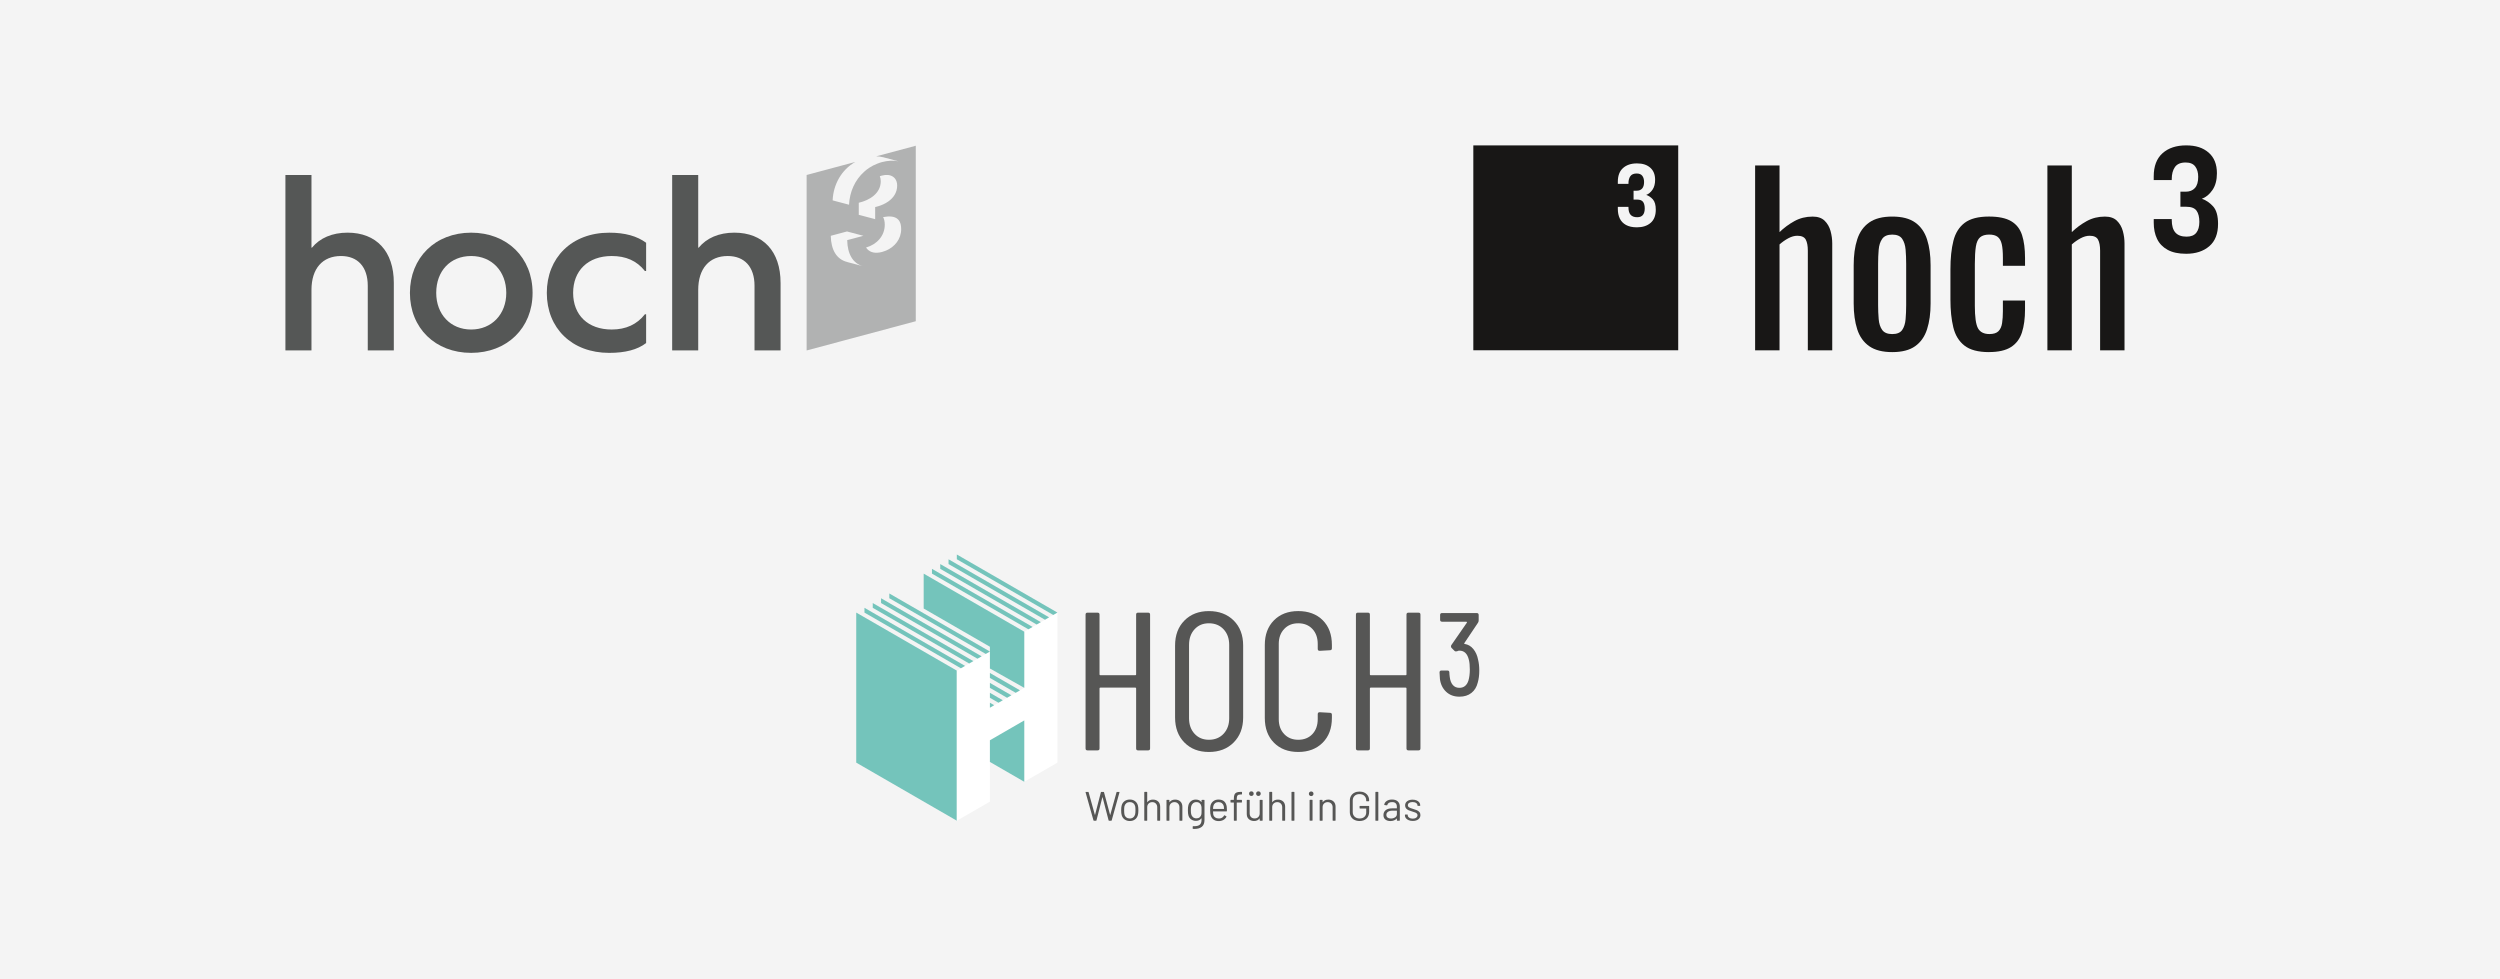 <?xml version="1.0" encoding="UTF-8"?><svg xmlns="http://www.w3.org/2000/svg" width="1920" height="752" viewBox="0 0 1920 752"><g id="a"><rect width="1920" height="752" style="fill:#f4f4f4; stroke-width:0px;"/></g><g id="b"><path d="m302.45,217.2v51.91h-20.01v-49.65c0-14.54-7.74-22.84-20.58-22.84-14.16,0-22.65,9.63-22.65,26.05v46.44h-20.01v-134.7h20.01v55.79h.38c6.04-7.36,15.48-11.52,27.37-11.52,22.09,0,35.49,14.35,35.49,38.51Z" style="fill:#555756; stroke-width:0px;"/><path d="m409.02,224.94c0,27-19.63,46.06-47.19,46.06s-47.01-19.07-47.01-46.06,19.44-46.25,47.01-46.25,47.19,19.07,47.19,46.25Zm-74,0c0,16.42,10.95,28.13,26.81,28.13s26.99-11.7,26.99-28.13-10.95-28.32-26.99-28.32-26.81,11.52-26.81,28.32Z" style="fill:#555756; stroke-width:0px;"/><path d="m496.22,186.43v21.71h-.94c-6.23-7.93-14.72-11.52-25.48-11.52-18.31,0-29.64,11.33-29.64,28.32s11.32,28.13,29.64,28.13c10.95,0,19.45-3.97,25.48-11.7h.94v22.09c-6.61,5.1-16.05,7.55-28.32,7.55-28.88,0-47.95-19.07-47.95-46.06s19.07-46.25,47.95-46.25c12.27,0,21.33,2.64,28.32,7.74Z" style="fill:#555756; stroke-width:0px;"/><path d="m599.48,217.2v51.91h-20.01v-49.65c0-14.54-7.74-22.84-20.58-22.84-14.16,0-22.66,9.63-22.66,26.05v46.44h-20.01v-134.7h20.01v55.79h.38c6.04-7.36,15.48-11.52,27.37-11.52,22.09,0,35.49,14.35,35.49,38.51Z" style="fill:#555756; stroke-width:0px;"/><path d="m672.9,120.07c1.78.01,3.5.22,5.11.65l.03-.03.89.25,11.04,2.93c-1.95-.38-4.01-.53-6.16-.42-2.09.11-4.29.47-6.44,1.03-1.28.34-2.5.75-3.7,1.26-2.18.83-4.22,1.86-6.08,3.12-1.37.86-2.63,1.87-3.82,2.96-7.15,6.33-11.27,15.56-11.7,25.4h-.01s-12.59-3.33-12.59-3.33h.01s-.01-.01-.01-.01c.52-12.23,6.79-23.53,17.42-29.52l-37.4,10.02v134.78l83.82-22.46V111.92l-30.41,8.15Zm-13.38,35.65c8.28-1.9,16.9-7.17,16.9-16.53,0-1.46-.26-2.74-.73-3.83.47-.19.95-.34,1.45-.47,3.51-.95,6.55-.62,8.68.83,1.22.81,2.14,2.01,2.68,3.51.36.98.53,2.07.53,3.27,0,5.47-2.91,9.52-6.97,12.34-2.23,1.56-4.86,2.73-7.51,3.54-.81.28-1.62.47-2.42.67v9.26l-12.6-3.32v-9.26Zm-5.58,42c.94,1.59,2.12,2.96,3.51,4.05,1.43,1.14,3.06,2.01,4.94,2.56l-11.66-3.06.03-.03c-8.28-2-12.5-9.3-12.73-20.14l12.45-3.34,12.6,3.34-11.77,3.15-.66.17c.11,5.39,1.19,9.88,3.29,13.3Zm26.39-5.21c-.92.38-1.87.72-2.85.98-.67.17-1.31.3-1.95.42-4.88.81-8.4-.7-10.4-3.82,8.17-2.29,14.37-8.84,14.37-17.5,0-2.48-.45-4.4-1.28-5.85,4.68-.9,8.92-.75,11.46,1.75,1,.98,1.73,2.35,2.12,4.19.19.94.3,2.03.3,3.27,0,7.69-4.94,13.72-11.76,16.57Z" style="fill:#b1b2b2; stroke-width:0px;"/><polygon points="734.84 515.05 657.59 470.45 657.59 585.71 734.84 630.31 734.84 515.05" style="fill:#74c4bb; stroke-width:0px;"/><path d="m734.84,515.05l25.41-14.67v43.12l26.39-15.24v-43.12l25.45-14.69v115.26l-25.45,14.69v-47.11l-26.39,15.24v47.11l-25.41,14.67v-115.26Z" style="fill:#fff; stroke-width:0px;"/><polygon points="786.64 600.41 760.25 585.17 760.25 568.54 786.64 553.3 786.64 600.41" style="fill:#74c4bb; stroke-width:0px;"/><polygon points="805.72 474.12 728.48 429.53 728.48 433.2 802.54 475.96 805.72 474.12" style="fill:#74c4bb; stroke-width:0px;"/><polygon points="799.36 477.8 722.11 433.2 722.11 436.87 796.18 479.64 799.36 477.8" style="fill:#74c4bb; stroke-width:0px;"/><polygon points="793 481.47 715.75 436.87 715.75 440.55 789.82 483.31 793 481.47" style="fill:#74c4bb; stroke-width:0px;"/><polyline points="780.04 532.08 760.25 520.65 760.25 516.84 783.34 530.18" style="fill:#74c4bb; stroke-width:0px;"/><polygon points="776.74 533.98 760.25 524.46 760.25 528.27 773.44 535.89 776.74 533.98" style="fill:#74c4bb; stroke-width:0px;"/><polygon points="770.14 537.79 760.25 532.08 760.25 535.89 766.84 539.7 770.14 537.79" style="fill:#74c4bb; stroke-width:0px;"/><polygon points="763.54 541.6 760.25 539.7 760.25 543.51 763.54 541.6" style="fill:#74c4bb; stroke-width:0px;"/><polyline points="734.84 425.85 734.84 429.51 808.91 472.29 812.09 470.45 734.84 425.85" style="fill:#74c4bb; stroke-width:0px;"/><polygon points="753.88 504.06 676.64 459.46 676.64 463.13 750.7 505.89 753.88 504.06" style="fill:#74c4bb; stroke-width:0px;"/><polygon points="747.52 507.73 670.27 463.13 670.27 466.8 744.34 509.57 747.52 507.73" style="fill:#74c4bb; stroke-width:0px;"/><polygon points="741.16 511.4 663.91 466.8 663.91 470.48 737.98 513.24 741.16 511.4" style="fill:#74c4bb; stroke-width:0px;"/><polyline points="683 455.78 683 459.44 757.06 502.22 760.25 500.38 683 455.78" style="fill:#74c4bb; stroke-width:0px;"/><polygon points="786.64 485.15 709.39 440.55 709.39 467.35 760.25 496.71 760.25 513.4 786.64 528.27 786.64 485.15" style="fill:#74c4bb; stroke-width:0px;"/><path d="m874.05,470.52h7.71c1.01,0,1.51.51,1.51,1.51v102.76c0,1.01-.5,1.51-1.51,1.51h-7.71c-1.01,0-1.51-.5-1.51-1.51v-46.09c0-.4-.2-.6-.6-.6h-26.9c-.4,0-.6.2-.6.6v46.09c0,1.01-.51,1.51-1.51,1.51h-7.71c-1.01,0-1.51-.5-1.51-1.51v-102.76c0-1.01.5-1.51,1.51-1.51h7.71c1.01,0,1.51.51,1.51,1.51v45.94c0,.4.2.6.6.6h26.9c.4,0,.6-.2.6-.6v-45.94c0-1.01.5-1.51,1.51-1.51Z" style="fill:#565655; stroke-width:0px;"/><path d="m909.64,570.26c-4.79-4.84-7.18-11.23-7.18-19.19v-55.31c0-7.96,2.39-14.36,7.18-19.19,4.78-4.84,11.06-7.25,18.81-7.25s14.21,2.42,19.04,7.25c4.84,4.84,7.25,11.24,7.25,19.19v55.31c0,7.86-2.42,14.23-7.25,19.12-4.84,4.89-11.18,7.33-19.04,7.33s-14.03-2.42-18.81-7.25Zm30.07-6.73c2.87-3.07,4.31-7.03,4.31-11.86v-56.37c0-4.93-1.44-8.94-4.31-12.01-2.87-3.07-6.63-4.61-11.26-4.61s-8.21,1.54-11.03,4.61c-2.82,3.07-4.23,7.08-4.23,12.01v56.37c0,4.84,1.41,8.79,4.23,11.86,2.82,3.07,6.5,4.61,11.03,4.61s8.39-1.53,11.26-4.61Z" style="fill:#565655; stroke-width:0px;"/><path d="m978.4,570.41c-4.69-4.73-7.03-11.08-7.03-19.04v-56.07c0-7.86,2.34-14.15,7.03-18.89,4.68-4.73,10.9-7.1,18.66-7.1s14.13,2.34,18.81,7.03c4.68,4.69,7.03,11.01,7.03,18.97v2.57c0,1.01-.51,1.51-1.51,1.51l-7.86.45c-1.01,0-1.51-.5-1.51-1.51v-3.78c0-4.73-1.36-8.56-4.08-11.48-2.72-2.92-6.35-4.38-10.88-4.38s-8.04,1.46-10.81,4.38c-2.77,2.92-4.16,6.75-4.16,11.48v57.73c0,4.74,1.38,8.56,4.16,11.49,2.77,2.92,6.37,4.38,10.81,4.38s8.16-1.46,10.88-4.38c2.72-2.92,4.08-6.75,4.08-11.49v-3.78c0-1.01.5-1.51,1.51-1.51l7.86.45c1.01,0,1.51.51,1.51,1.51v2.42c0,7.96-2.37,14.31-7.1,19.04-4.74,4.74-10.98,7.1-18.74,7.1s-13.98-2.37-18.66-7.1Z" style="fill:#565655; stroke-width:0px;"/><path d="m1081.69,470.52h7.71c1.01,0,1.51.51,1.51,1.51v102.76c0,1.01-.5,1.51-1.51,1.51h-7.71c-1.01,0-1.51-.5-1.51-1.51v-46.09c0-.4-.2-.6-.6-.6h-26.9c-.4,0-.6.2-.6.6v46.09c0,1.01-.51,1.51-1.51,1.51h-7.71c-1.01,0-1.51-.5-1.51-1.51v-102.76c0-1.01.5-1.51,1.51-1.51h7.71c1.01,0,1.51.51,1.51,1.51v45.94c0,.4.2.6.6.6h26.9c.4,0,.6-.2.6-.6v-45.94c0-1.01.5-1.51,1.51-1.51Z" style="fill:#565655; stroke-width:0px;"/><path d="m1136.09,514.95c0,3.53-.4,6.65-1.21,9.37-.81,3.32-2.42,5.95-4.84,7.86-2.42,1.92-5.49,2.87-9.22,2.87-4.13,0-7.53-1.26-10.2-3.78-2.67-2.52-4.26-5.79-4.76-9.82-.2-2.21-.3-3.88-.3-4.99,0-1.01.5-1.51,1.51-1.51h4.53c1.01,0,1.51.5,1.51,1.51,0,.91.1,2.07.3,3.48.3,2.62,1.08,4.66,2.34,6.12,1.26,1.46,2.95,2.19,5.06,2.19,3.42,0,5.74-1.86,6.95-5.59.7-2.42,1.06-5.24,1.06-8.46s-.25-5.64-.76-7.56c-1.11-4.63-3.53-6.95-7.25-6.95-.71,0-1.26.15-1.66.45-.2.1-.56.15-1.06.15-.4,0-.76-.15-1.06-.45l-2.27-2.27c-.51-.7-.56-1.41-.15-2.12l11.94-17.23c.1-.1.1-.25,0-.45-.1-.2-.25-.3-.45-.3h-18.59c-1.01,0-1.51-.5-1.51-1.51v-3.63c0-1.01.5-1.51,1.51-1.51h26.6c1.01,0,1.51.51,1.51,1.51v4.08c0,.81-.2,1.46-.6,1.96l-10.43,15.57c-.1.1-.13.23-.08.38.05.15.18.23.38.23,2.62.4,4.84,1.71,6.65,3.93,1.81,2.22,3.02,4.94,3.63,8.16.6,2.42.91,5.19.91,8.31Z" style="fill:#565655; stroke-width:0px;"/><path d="m839.79,630.06l-6.07-21.54-.03-.09c0-.17.11-.25.32-.25h1.68c.19,0,.31.08.35.25l4.81,17.34s.05.06.08.06.06-.02.08-.06l4.46-17.31c.04-.19.16-.28.35-.28h1.71c.19,0,.31.09.35.28l4.65,17.31s.05.06.08.06.06-.02.08-.06l4.81-17.34c.04-.17.16-.25.35-.25h1.61c.11,0,.19.03.24.09.05.06.07.15.05.25l-5.98,21.54c-.04.17-.16.25-.35.25h-1.68c-.19,0-.31-.09-.35-.28l-4.62-17.72s-.05-.06-.08-.06-.06.02-.08.06l-4.52,17.72c-.02.19-.14.28-.35.28h-1.58c-.17,0-.28-.08-.35-.25Z" style="fill:#565655; stroke-width:0px;"/><path d="m863.77,629.39c-1.1-.78-1.86-1.86-2.28-3.23-.3-.97-.44-2.27-.44-3.89s.15-2.91.44-3.86c.4-1.35,1.15-2.41,2.25-3.2,1.1-.78,2.43-1.17,3.99-1.17s2.79.39,3.88,1.17c1.09.78,1.83,1.83,2.23,3.16.3.91.44,2.2.44,3.89s-.15,3.01-.44,3.89c-.4,1.37-1.14,2.45-2.23,3.23-1.09.78-2.39,1.17-3.91,1.17s-2.83-.39-3.92-1.17Zm6.52-1.63c.72-.56,1.2-1.31,1.46-2.26.19-.76.29-1.82.29-3.2s-.08-2.46-.25-3.2c-.25-.95-.74-1.7-1.47-2.26s-1.61-.84-2.64-.84-1.91.28-2.63.84-1.2,1.31-1.46,2.26c-.17.74-.25,1.8-.25,3.2s.08,2.46.25,3.2c.23.95.71,1.7,1.44,2.26.73.56,1.62.84,2.67.84s1.88-.28,2.59-.84Z" style="fill:#565655; stroke-width:0px;"/><path d="m889.51,615.57c1,.99,1.5,2.32,1.5,3.99v10.44c0,.21-.11.32-.32.32h-1.61c-.21,0-.32-.11-.32-.32v-10c0-1.16-.35-2.11-1.06-2.85-.71-.74-1.62-1.11-2.74-1.11s-2.1.36-2.82,1.08c-.72.72-1.08,1.66-1.08,2.82v10.06c0,.21-.11.32-.32.32h-1.61c-.21,0-.32-.11-.32-.32v-21.51c0-.21.11-.32.32-.32h1.61c.21,0,.32.11.32.32v7.5s.02.07.05.09c.03.02.06.01.08-.03.93-1.31,2.35-1.96,4.27-1.96,1.69,0,3.03.5,4.03,1.49Z" style="fill:#565655; stroke-width:0px;"/><path d="m906.56,615.57c1,.99,1.5,2.32,1.5,3.99v10.44c0,.21-.11.32-.32.32h-1.61c-.21,0-.32-.11-.32-.32v-10c0-1.16-.35-2.11-1.06-2.85-.71-.74-1.62-1.11-2.74-1.11s-2.1.36-2.82,1.08c-.72.72-1.08,1.66-1.08,2.82v10.06c0,.21-.11.32-.32.32h-1.61c-.21,0-.32-.11-.32-.32v-15.37c0-.21.11-.32.32-.32h1.61c.21,0,.32.11.32.32v1.36s.02.07.05.09c.03.02.06.01.08-.03.93-1.31,2.35-1.96,4.27-1.96,1.69,0,3.03.5,4.03,1.49Z" style="fill:#565655; stroke-width:0px;"/><path d="m923.12,614.3h1.61c.21,0,.32.11.32.32v15.15c0,2.36-.68,4.09-2.04,5.19-1.36,1.1-3.23,1.65-5.62,1.65-.48,0-.85-.01-1.11-.03-.21-.02-.32-.14-.32-.35l.06-1.45c0-.11.03-.19.09-.24s.14-.07.22-.05l.85.03c1.96,0,3.38-.38,4.27-1.15s1.33-1.99,1.33-3.65v-1.17s-.02-.07-.05-.08c-.03-.01-.07,0-.11.05-.97,1.27-2.35,1.9-4.14,1.9-1.37,0-2.59-.37-3.65-1.11-1.07-.74-1.78-1.78-2.14-3.13-.25-.86-.38-2.15-.38-3.86,0-.93.03-1.71.08-2.34.05-.63.16-1.2.33-1.71.38-1.27,1.07-2.28,2.06-3.05.99-.77,2.18-1.15,3.57-1.15,1.88,0,3.3.62,4.27,1.87.04.04.08.05.11.03.03-.02.05-.05.05-.09v-1.23c0-.21.11-.32.32-.32Zm-.35,10c.02-.46.03-1.14.03-2.02,0-1.08-.01-1.8-.03-2.17-.02-.37-.07-.71-.16-1.03-.17-.89-.58-1.62-1.25-2.2s-1.5-.87-2.52-.87-1.83.28-2.51.85c-.69.57-1.17,1.31-1.44,2.21-.21.68-.32,1.73-.32,3.16,0,1.54.11,2.6.32,3.2.21.89.67,1.62,1.38,2.2.71.58,1.57.87,2.58.87s1.88-.28,2.55-.85,1.08-1.3,1.25-2.18c.06-.32.1-.71.13-1.17Z" style="fill:#565655; stroke-width:0px;"/><path d="m942.26,621.83v1.01c0,.21-.11.32-.32.32h-10.22c-.08,0-.13.04-.13.13.04,1.16.11,1.91.19,2.25.23.95.73,1.7,1.49,2.25.76.55,1.73.82,2.91.82.89,0,1.67-.2,2.34-.6.67-.4,1.2-.97,1.58-1.71.13-.19.27-.23.44-.13l1.23.73c.17.11.21.25.13.44-.53,1.01-1.32,1.81-2.37,2.39-1.05.58-2.27.87-3.64.87-1.5-.02-2.75-.38-3.76-1.08-1.01-.7-1.74-1.67-2.18-2.91-.38-1.01-.57-2.47-.57-4.37,0-.89.02-1.61.05-2.17.03-.56.11-1.06.24-1.5.36-1.37,1.08-2.47,2.17-3.29,1.09-.82,2.4-1.23,3.94-1.23,1.92,0,3.4.49,4.43,1.46,1.03.97,1.68,2.34,1.93,4.11.08.59.13,1.33.13,2.21Zm-9.06-5.01c-.69.54-1.13,1.26-1.34,2.17-.13.44-.21,1.16-.25,2.15,0,.08.04.13.13.13h8.19c.08,0,.13-.04.13-.13-.04-.95-.11-1.62-.19-2.02-.23-.95-.7-1.7-1.41-2.26s-1.6-.84-2.67-.84-1.89.27-2.58.81Z" style="fill:#565655; stroke-width:0px;"/><path d="m950.45,610.9c-.42.52-.63,1.4-.63,2.64v.63c0,.08.04.13.13.13h3.54c.21,0,.32.11.32.32v1.42c0,.21-.11.32-.32.32h-3.54c-.08,0-.13.04-.13.13v13.51c0,.21-.11.32-.32.32h-1.58c-.21,0-.32-.11-.32-.32v-13.51c0-.08-.04-.13-.13-.13h-2.12c-.21,0-.32-.11-.32-.32v-1.42c0-.21.11-.32.32-.32h2.12c.08,0,.13-.04.13-.13v-.76c0-1.31.15-2.34.44-3.08.29-.75.81-1.3,1.53-1.64.73-.35,1.74-.52,3.05-.52h.92c.21,0,.32.11.32.32v1.33c0,.21-.11.32-.32.32h-.73c-1.16,0-1.95.26-2.37.77Z" style="fill:#565655; stroke-width:0px;"/><path d="m967.76,614.3h1.61c.21,0,.32.11.32.32v15.37c0,.21-.11.32-.32.32h-1.61c-.21,0-.32-.11-.32-.32v-1.36s-.02-.07-.06-.09-.07-.01-.09.03c-.89,1.31-2.29,1.96-4.21,1.96-1.01,0-1.94-.21-2.8-.62s-1.53-1.01-2.03-1.79c-.5-.78-.74-1.72-.74-2.82v-10.69c0-.21.11-.32.32-.32h1.61c.21,0,.32.11.32.32v10.03c0,1.2.34,2.16,1.01,2.86.67.71,1.59,1.06,2.75,1.06s2.16-.36,2.86-1.08c.71-.72,1.06-1.67,1.06-2.85v-10.03c0-.21.11-.32.32-.32Zm-7.99-3.51c-.33-.34-.49-.76-.49-1.27s.16-.95.49-1.28c.33-.33.75-.49,1.28-.49s.93.16,1.27.49c.34.33.51.75.51,1.28s-.17.93-.51,1.27c-.34.34-.76.51-1.27.51s-.95-.17-1.28-.51Zm5.41,0c-.33-.34-.49-.76-.49-1.27s.16-.95.49-1.28c.33-.33.75-.49,1.28-.49s.93.16,1.27.49c.34.33.51.75.51,1.28s-.17.93-.51,1.27c-.34.34-.76.51-1.27.51s-.95-.17-1.28-.51Z" style="fill:#565655; stroke-width:0px;"/><path d="m985.49,615.57c1,.99,1.5,2.32,1.5,3.99v10.44c0,.21-.11.32-.32.32h-1.61c-.21,0-.32-.11-.32-.32v-10c0-1.16-.35-2.11-1.06-2.85-.71-.74-1.62-1.11-2.74-1.11s-2.1.36-2.82,1.08c-.72.72-1.08,1.66-1.08,2.82v10.06c0,.21-.11.32-.32.32h-1.61c-.21,0-.32-.11-.32-.32v-21.51c0-.21.11-.32.32-.32h1.61c.21,0,.32.11.32.32v7.5s.02.07.05.09c.03.02.06.01.08-.03.93-1.31,2.35-1.96,4.27-1.96,1.69,0,3.03.5,4.03,1.49Z" style="fill:#565655; stroke-width:0px;"/><path d="m991.86,630v-21.51c0-.21.11-.32.32-.32h1.61c.21,0,.32.11.32.32v21.51c0,.21-.11.32-.32.32h-1.61c-.21,0-.32-.11-.32-.32Z" style="fill:#565655; stroke-width:0px;"/><path d="m1005.72,610.89c-.34-.34-.51-.76-.51-1.27s.17-.95.51-1.28c.34-.33.76-.49,1.27-.49s.93.16,1.27.49c.34.33.51.75.51,1.28s-.17.93-.51,1.27c-.34.34-.76.51-1.27.51s-.93-.17-1.27-.51Zm.06,19.08v-15.38c0-.21.11-.32.32-.32h1.61c.21,0,.32.11.32.32v15.38c0,.21-.11.32-.32.32h-1.61c-.21,0-.32-.11-.32-.32Z" style="fill:#565655; stroke-width:0px;"/><path d="m1024.21,615.57c1,.99,1.5,2.32,1.5,3.99v10.44c0,.21-.11.32-.32.32h-1.61c-.21,0-.32-.11-.32-.32v-10c0-1.16-.35-2.11-1.06-2.85-.71-.74-1.62-1.11-2.74-1.11s-2.1.36-2.82,1.08c-.72.72-1.08,1.66-1.08,2.82v10.06c0,.21-.11.32-.32.32h-1.61c-.21,0-.32-.11-.32-.32v-15.37c0-.21.11-.32.32-.32h1.61c.21,0,.32.11.32.32v1.36s.02.07.05.09c.03.02.06.01.08-.03.93-1.31,2.35-1.96,4.27-1.96,1.69,0,3.03.5,4.03,1.49Z" style="fill:#565655; stroke-width:0px;"/><path d="m1040.2,629.7c-1.12-.58-1.99-1.4-2.61-2.45-.62-1.05-.93-2.27-.93-3.64v-8.73c0-1.37.31-2.58.93-3.64.62-1.05,1.49-1.87,2.61-2.45,1.12-.58,2.41-.87,3.89-.87s2.75.28,3.87.85c1.13.57,2,1.37,2.61,2.39.61,1.02.92,2.18.92,3.46v.41c0,.21-.11.32-.32.32h-1.61c-.21,0-.32-.11-.32-.32v-.38c0-1.41-.47-2.56-1.41-3.45-.94-.89-2.19-1.33-3.75-1.33s-2.82.45-3.76,1.36c-.95.91-1.42,2.1-1.42,3.57v8.86c0,1.48.49,2.67,1.46,3.57.97.91,2.25,1.36,3.83,1.36s2.77-.42,3.69-1.27c.92-.84,1.38-1.97,1.38-3.38v-2.88c0-.08-.04-.13-.13-.13h-4.65c-.21,0-.32-.1-.32-.32v-1.33c0-.21.11-.32.32-.32h6.71c.21,0,.32.11.32.32v4.08c0,2.26-.67,4.02-2.01,5.28-1.34,1.27-3.14,1.9-5.39,1.9-1.48,0-2.77-.29-3.89-.87Z" style="fill:#565655; stroke-width:0px;"/><path d="m1056.3,630v-21.51c0-.21.11-.32.32-.32h1.61c.21,0,.32.11.32.32v21.51c0,.21-.11.32-.32.32h-1.61c-.21,0-.32-.11-.32-.32Z" style="fill:#565655; stroke-width:0px;"/><path d="m1073.51,615.51c1.03.97,1.55,2.26,1.55,3.86v10.63c0,.21-.11.32-.32.32h-1.61c-.21,0-.32-.11-.32-.32v-1.3s-.02-.07-.05-.09c-.03-.02-.07,0-.11.03-.53.63-1.21,1.11-2.06,1.44s-1.78.49-2.82.49c-1.5,0-2.75-.38-3.76-1.14s-1.52-1.92-1.52-3.48.57-2.83,1.72-3.75c1.15-.92,2.75-1.38,4.79-1.38h3.67c.08,0,.13-.04.13-.13v-1.2c0-1.08-.3-1.92-.9-2.55-.6-.62-1.53-.93-2.8-.93-1.01,0-1.84.19-2.47.58-.63.39-1.02.93-1.17,1.63-.06.21-.19.31-.38.28l-1.71-.22c-.23-.04-.33-.13-.28-.25.17-1.18.8-2.14,1.9-2.88,1.1-.74,2.47-1.11,4.11-1.11,1.9,0,3.36.49,4.4,1.46Zm-2.06,12.2c.91-.62,1.36-1.46,1.36-2.52v-2.47c0-.08-.04-.13-.13-.13h-3.32c-1.39,0-2.51.28-3.35.85-.84.57-1.27,1.36-1.27,2.37,0,.93.32,1.63.96,2.1s1.48.71,2.51.71c1.24,0,2.32-.31,3.23-.93Z" style="fill:#565655; stroke-width:0px;"/><path d="m1081.85,629.9c-.92-.38-1.62-.89-2.12-1.52s-.74-1.34-.74-2.12v-.38c0-.21.11-.32.32-.32h1.52c.21,0,.32.11.32.32v.25c0,.7.36,1.3,1.09,1.82.73.52,1.64.77,2.74.77s1.98-.25,2.66-.74c.67-.5,1.01-1.12,1.01-1.88,0-.53-.17-.96-.52-1.3-.35-.34-.76-.6-1.23-.79s-1.21-.43-2.2-.73c-1.18-.34-2.15-.67-2.91-1.01-.76-.34-1.4-.81-1.91-1.41s-.77-1.37-.77-2.29c0-1.35.53-2.43,1.58-3.23s2.45-1.2,4.18-1.2c1.16,0,2.19.19,3.08.57.9.38,1.59.9,2.07,1.57.48.66.73,1.41.73,2.23v.09c0,.21-.11.32-.32.32h-1.49c-.21,0-.32-.1-.32-.32v-.09c0-.72-.34-1.32-1.03-1.8s-1.61-.73-2.77-.73c-1.08,0-1.94.22-2.6.65-.65.43-.98,1.03-.98,1.79,0,.72.32,1.27.95,1.65.63.38,1.61.76,2.94,1.14,1.22.36,2.22.7,2.97,1.01.76.32,1.41.77,1.96,1.38.55.6.82,1.39.82,2.36,0,1.37-.54,2.47-1.61,3.29-1.08.82-2.5,1.23-4.27,1.23-1.18,0-2.23-.19-3.15-.57Z" style="fill:#565655; stroke-width:0px;"/><path d="m1347.93,269.02V127.08h18.75v51.17c3.39-3.27,7.19-6.08,11.39-8.41,4.2-2.33,8.87-3.5,14.02-3.5,3.97,0,7.04,1.05,9.2,3.15,2.16,2.11,3.68,4.73,4.56,7.89.88,3.15,1.31,6.37,1.31,9.64v82.01h-18.75v-76.58c0-3.62-.53-6.43-1.58-8.41-1.05-1.98-3.21-2.98-6.48-2.98-2.22,0-4.53.64-6.92,1.93-2.4,1.29-4.65,2.86-6.75,4.73v81.31h-18.75Z" style="fill:#181716; stroke-width:0px;"/><path d="m1453.25,270.42c-7.48,0-13.38-1.52-17.7-4.56-4.32-3.04-7.39-7.36-9.2-12.97-1.81-5.61-2.72-12.21-2.72-19.8v-29.44c0-7.59.9-14.2,2.72-19.8,1.81-5.61,4.88-9.93,9.2-12.97,4.32-3.04,10.22-4.56,17.7-4.56s13.34,1.52,17.61,4.56c4.26,3.04,7.3,7.36,9.11,12.97,1.81,5.61,2.72,12.21,2.72,19.8v29.44c0,7.6-.9,14.2-2.72,19.8-1.81,5.61-4.85,9.93-9.11,12.97-4.27,3.04-10.14,4.56-17.61,4.56Zm0-13.85c3.62,0,6.16-1.05,7.62-3.15,1.46-2.1,2.33-4.88,2.63-8.32.29-3.44.44-7.04.44-10.78v-31.72c0-3.85-.15-7.48-.44-10.87-.29-3.39-1.17-6.16-2.63-8.32-1.46-2.16-4.01-3.24-7.62-3.24s-6.19,1.08-7.71,3.24c-1.52,2.16-2.42,4.93-2.71,8.32-.29,3.39-.44,7.01-.44,10.87v31.72c0,3.74.15,7.33.44,10.78.29,3.45,1.19,6.22,2.71,8.32,1.52,2.1,4.09,3.15,7.71,3.15Z" style="fill:#181716; stroke-width:0px;"/><path d="m1527.55,270.42c-8.3,0-14.57-1.67-18.84-5-4.27-3.33-7.13-8.03-8.59-14.11-1.46-6.07-2.19-13.14-2.19-21.2v-23.31c0-8.52.76-15.8,2.28-21.82,1.52-6.02,4.41-10.63,8.67-13.85,4.27-3.21,10.48-4.82,18.67-4.82,7.36,0,13.05,1.2,17.08,3.59,4.03,2.4,6.8,5.96,8.32,10.69,1.52,4.73,2.28,10.6,2.28,17.61v5.96h-17v-6.13c0-4.44-.29-7.95-.88-10.52-.59-2.57-1.64-4.44-3.15-5.61-1.52-1.17-3.68-1.75-6.48-1.75-3.04,0-5.37.7-7.01,2.1-1.63,1.4-2.71,3.77-3.24,7.1-.53,3.33-.79,7.86-.79,13.58v31.89c0,8.65.81,14.43,2.45,17.35,1.63,2.92,4.56,4.38,8.76,4.38,3.15,0,5.46-.73,6.92-2.19,1.46-1.46,2.39-3.53,2.8-6.22.41-2.69.61-5.72.61-9.11v-8.24h17v7.01c0,6.78-.79,12.61-2.37,17.52-1.58,4.91-4.38,8.65-8.41,11.22-4.03,2.57-9.67,3.85-16.91,3.85Z" style="fill:#181716; stroke-width:0px;"/><path d="m1572.4,269.02V127.08h18.75v51.17c3.39-3.27,7.19-6.08,11.39-8.41,4.2-2.33,8.87-3.5,14.02-3.5,3.97,0,7.04,1.05,9.2,3.15,2.16,2.11,3.68,4.73,4.56,7.89.88,3.15,1.31,6.37,1.31,9.64v82.01h-18.75v-76.58c0-3.62-.53-6.43-1.58-8.41-1.05-1.98-3.21-2.98-6.48-2.98-2.22,0-4.53.64-6.92,1.93-2.4,1.29-4.65,2.86-6.75,4.73v81.31h-18.75Z" style="fill:#181716; stroke-width:0px;"/><path d="m1678.95,194.9c-5.84,0-10.6-1.02-14.28-3.07-3.68-2.04-6.37-4.84-8.06-8.41-1.7-3.57-2.54-7.68-2.54-12.35v-2.81h13.84v.7c0,4.33.93,7.54,2.8,9.64,1.87,2.1,4.73,3.15,8.59,3.15,3.39,0,5.87-.99,7.45-2.98,1.58-1.98,2.36-4.79,2.36-8.41s-.73-6.6-2.19-8.59c-1.46-1.98-4.06-2.98-7.8-2.98h-4.56v-11.57h4.03c3.04,0,5.4-.93,7.1-2.8,1.69-1.87,2.54-4.73,2.54-8.59,0-3.27-.76-5.93-2.28-7.97-1.52-2.04-3.97-3.07-7.36-3.07-3.85,0-6.6,1.17-8.24,3.51-1.63,2.33-2.45,5.43-2.45,9.29v.7h-13.84v-2.8c0-7.83,2.25-13.76,6.74-17.79,4.5-4.03,10.55-6.05,18.14-6.05s12.99,1.84,17.26,5.52c4.26,3.68,6.4,8.96,6.4,15.86,0,5.26-1.14,9.55-3.42,12.88s-5,5.58-8.15,6.75c3.15,1.05,6.02,2.98,8.59,5.78,2.57,2.8,3.85,7.3,3.85,13.5,0,7.6-2.25,13.32-6.75,17.17-4.5,3.86-10.43,5.79-17.79,5.79Z" style="fill:#181716; stroke-width:0px;"/><path d="m1131.51,111.66v157.36h157.36V111.66h-157.36Zm136.16,59.51c-2.65,2.28-6.15,3.41-10.49,3.41-3.45,0-6.25-.6-8.42-1.81-2.17-1.2-3.76-2.86-4.76-4.96-1-2.1-1.5-4.53-1.5-7.29v-1.66h8.16v.41c0,2.55.55,4.45,1.65,5.69,1.1,1.24,2.79,1.86,5.07,1.86,2,0,3.46-.58,4.39-1.76.93-1.17,1.39-2.82,1.39-4.96s-.43-3.89-1.29-5.06c-.86-1.17-2.4-1.76-4.6-1.76h-2.69v-6.82h2.38c1.79,0,3.19-.55,4.19-1.65,1-1.1,1.5-2.79,1.5-5.06,0-1.93-.45-3.5-1.34-4.7-.9-1.2-2.34-1.81-4.34-1.81-2.27,0-3.89.69-4.86,2.07-.96,1.38-1.45,3.2-1.45,5.48v.41h-8.16v-1.65c0-4.62,1.32-8.11,3.98-10.49,2.65-2.38,6.22-3.57,10.7-3.57s7.66,1.08,10.18,3.26c2.51,2.17,3.77,5.29,3.77,9.35,0,3.1-.67,5.63-2.02,7.6-1.34,1.96-2.95,3.29-4.81,3.98,1.86.62,3.55,1.76,5.07,3.41,1.51,1.65,2.27,4.31,2.27,7.96,0,4.48-1.33,7.85-3.98,10.13Z" style="fill:#181716; stroke-width:0px;"/></g></svg>